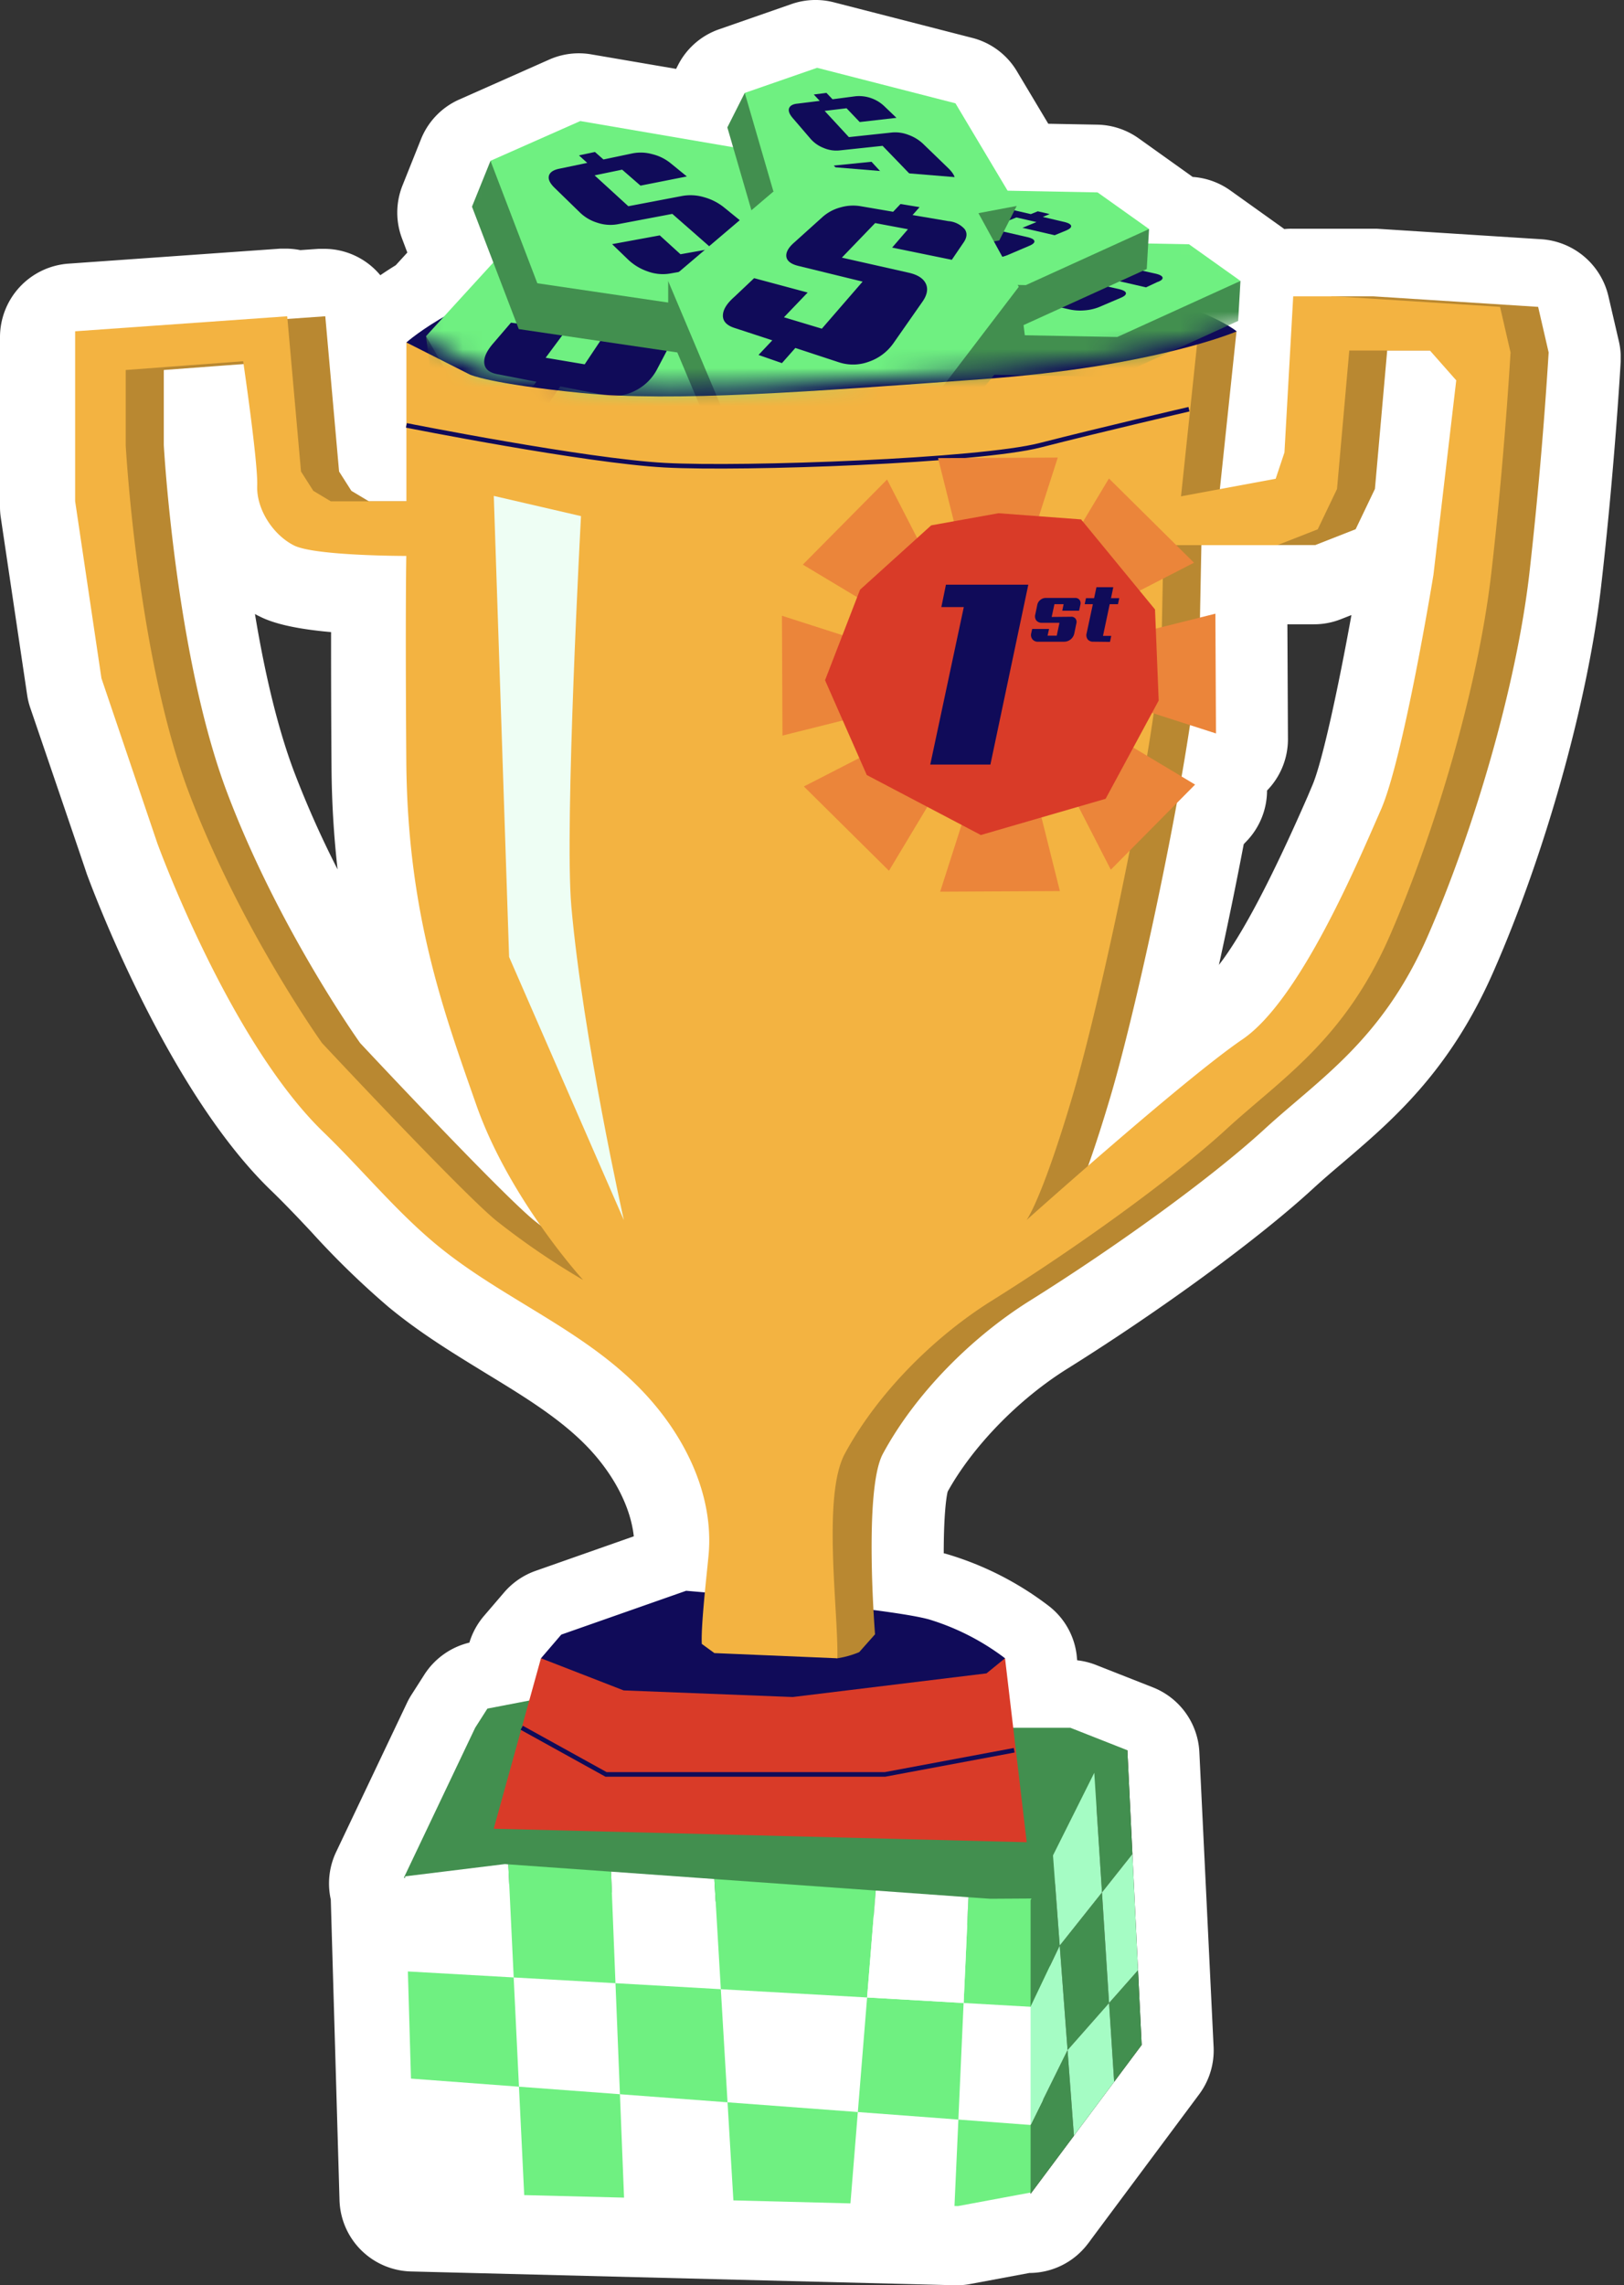 <svg xmlns="http://www.w3.org/2000/svg" width="86" height="121" fill="none"><rect width="100%" height="100%" fill="#333333" stroke="none"/><g clip-path="url(#a)"><path fill="#fff" d="m50.557 120.998-28.788-.73a3.887 3.887 0 0 1-3.79-3.775l-.462-15.918a3.89 3.89 0 0 1 .282-2.516l3.778-7.948c.072-.146.154-.287.243-.423l.647-1.014a3.917 3.917 0 0 1 2.39-1.702 3.92 3.92 0 0 1 .77-1.41L26.7 84.31a3.904 3.904 0 0 1 1.665-1.138l5.198-1.828c-.17-1.58-1.089-3.34-2.524-4.806-1.434-1.466-3.313-2.611-5.3-3.822-1.701-1.043-3.479-2.12-5.161-3.511a44.797 44.797 0 0 1-4.077-3.963c-.73-.78-1.425-1.51-2.125-2.188-5.602-5.38-9.606-16.318-9.779-16.78 0 0 0-.027-2.995-8.799a3.832 3.832 0 0 1-.165-.683L.044 27.417A3.767 3.767 0 0 1 0 26.846V17.85a3.904 3.904 0 0 1 3.618-3.89l11.232-.795h.277c.26 0 .52.027.776.078l.972-.068h.28a3.869 3.869 0 0 1 2.985 1.398c.26-.178.533-.355.817-.53l.613-.671-.275-.73a3.87 3.87 0 0 1 .03-2.849l.972-2.431a3.868 3.868 0 0 1 2.03-2.096l4.755-2.11a3.858 3.858 0 0 1 2.232-.277l4.49.768.088-.173a3.863 3.863 0 0 1 2.188-1.923L41.912.216a3.87 3.87 0 0 1 2.251-.092l7.323 1.882a3.863 3.863 0 0 1 2.37 1.775l1.656 2.771 2.607.049a3.89 3.89 0 0 1 2.188.73l2.723 1.944c.044.03.085.06.126.093a3.89 3.89 0 0 1 1.991.712l2.723 1.945.141.104c.131-.013.263-.02.394-.019h4.488l8.728.557a3.915 3.915 0 0 1 3.55 3l.56 2.414c.082.36.113.729.092 1.097-.013.243-.336 5.815-1.041 11.913-.698 6.041-2.917 14.02-5.684 20.327-2.315 5.295-5.332 7.873-7.994 10.146-.555.469-1.075.916-1.57 1.37-2.892 2.658-8 6.4-13.01 9.534-2.582 1.612-5.004 4.101-6.339 6.508-.085.336-.209 1.35-.209 3.265l.202.054a16.64 16.64 0 0 1 5.405 2.771 3.863 3.863 0 0 1 1.434 2.582l.025.26c.339.038.671.12.99.244l3.021 1.19a3.89 3.89 0 0 1 2.46 3.431l.754 15.606a3.889 3.889 0 0 1-.768 2.514l-5.728 7.69c-.06.088-.124.173-.192.256a3.886 3.886 0 0 1-3.066 1.509l-3.143.586a3.87 3.87 0 0 1-.713.066l-.1-.002Zm15.305-76.3a223.383 223.383 0 0 1-1.313 6.39c1.216-1.559 2.784-4.54 4.69-8.899l.243-.574c.537-1.215 1.41-5.317 2.084-9.049l-.567.222a3.863 3.863 0 0 1-1.417.267h-1.408l.03 6.063a3.89 3.89 0 0 1-1.107 2.738 3.89 3.89 0 0 1-1.128 2.728l-.107.114ZM13.501 32.51c.561 3.39 1.259 6.2 2.08 8.369a52.667 52.667 0 0 0 2.296 5.154c-.203-1.8-.31-3.61-.321-5.422a867.43 867.43 0 0 1-.024-7.143c-1.739-.153-2.979-.423-3.766-.821a3.366 3.366 0 0 1-.265-.137Z"/><path fill="#241408" d="M54.576 116.155v-15.543l3.722-7.447 1.403-.494.756 15.604-5.88 7.88Z"/><path fill="#428F4F" d="m59.701 92.671-3.022 5.565-2.105 3.995-9.876-.97-16.404-1.403-6.91-.433 3.779-7.945.647-1.014 3.172-.61 22.193 1.624h5.504l3.022 1.191Z"/><path fill="#D93B28" d="m26.145 96.826 28.225.715-1.148-9.742-10.187.447-9.114-.447h-5.274l-2.502 9.027Z"/><path stroke="#100B59" stroke-miterlimit="10" stroke-width=".243" d="m53.708 92.671-6.844 1.28h-14.77l-4.466-2.471"/><path fill="#100B59" d="M53.222 87.801a12.817 12.817 0 0 0-4.021-2.056c-2.235-.625-12.867-1.517-12.867-1.517l-6.612 2.321-1.073 1.252 4.377 1.702 8.954.35 10.26-1.252.982-.8Z"/><path fill="#fff" d="m27.203 104.701.28 5.784 5.346.399-.236-5.879-5.39-.304Zm10.625-5.211-.64-.045-4.83-.346.235 5.906 5.58.318-.345-5.832Zm.345 5.833.355 5.989 6.9.515.49-6.066-7.745-.438Zm-11.257-6.61-.172-.015-5.29.65.145 5.034 5.604.319-.287-5.988Zm23.836 13.513 4.403.33.333-6.25-4.459-.253-.277 6.173Zm-5.324-.399-.392 4.836 5.51.138.206-4.575-5.324-.399Zm-23.664-1.77.175 6.02 5.82.148-.277-5.74-5.718-.428Zm11.066.827.218 5.475 5.789.146-.31-5.193-5.698-.428Z"/><path fill="#6FF081" d="m37.827 99.491.01.156.335 5.676 7.746.438.285-3.518.172-2.142-8.548-.61Zm-10.345 10.994.278 5.74 5.287.134-.218-5.475-5.347-.399Zm-.279-5.784-5.604-.318.165 5.674 5.718.428-.28-5.784Zm11.324 6.611.31 5.193 6.199.158.391-4.836-6.9-.515Zm16.117 4.765.484-3.022.026-.499-4.402-.33-.207 4.575.185.005 3.914-.729Zm-22.051-11.072-.236-5.905-5.441-.387.287 5.988 5.39.304Zm19.839-4.471-1.15-.08-.148 3.318-.105 2.281 4.46.253.06-1.165.245-4.627-3.362.02Z"/><path fill="#6FF081" d="m32.593 105.005.236 5.879 5.698.428-.355-5.989-5.58-.318Zm13.325.756-.491 6.066 5.324.399.277-6.173-5.11-.292Z"/><path fill="#fff" d="m46.376 100.101-.173 2.142-.284 3.518 5.11.292.105-2.281.148-3.318-4.906-.353Z"/><path fill="#428F4F" d="m55.763 98.239-1.187 2.373v5.64l1.542-3.238-.355-4.775Zm4.503 6.078-1.535 1.738.27 4.172 1.457-1.952-.192-3.958Zm-5.69 8.196v3.642l2.295-3.073-.338-4.535-1.957 3.966Z"/><path fill="#428F4F" d="m56.117 103.014.416 5.533 2.198-2.492-.375-5.857-2.239 2.816Zm3.805-5.801-.22-4.542-1.404.494-.35.7.134 2.074.275 4.259 1.612-2.032-.047-.953Z"/><path fill="#A5FCC4" d="m58.082 95.939-.134-2.074-.736 1.473-1.45 2.9.356 4.776 2.239-2.816-.275-4.26Zm-1.964 7.075-1.542 3.238v6.26l1.957-3.965-.415-5.533Zm.415 5.533.338 4.534 2.13-2.854-.27-4.172-2.198 2.492Z"/><path fill="#A5FCC4" d="m58.356 100.199.375 5.856 1.534-1.738-.297-6.151-1.612 2.033Z"/><path fill="#B98831" d="M44.343 87.802c.397-.06.784-.17 1.155-.324l.84-.946s-.612-7.643.414-9.554c1.72-3.192 4.717-6.19 7.78-8.106 4.454-2.784 9.56-6.45 12.44-9.095 2.882-2.645 6.22-4.69 8.634-10.211 2.414-5.522 4.688-13.18 5.383-19.207a232.144 232.144 0 0 0 1.021-11.697l-.557-2.414-8.725-.557H70.5l-.465 8.266-.464 1.393-5.013.93.921-8.729-29.605-2.611-10.583 2.32-1.753.872v8.412h-4.002l-.929-.556-.651-1.022-.73-8.22-11.242.793v8.995l1.393 9.378 2.967 8.733s3.807 10.488 8.82 15.316c2.01 1.946 3.83 4.177 5.979 5.952 3.403 2.813 7.646 4.42 10.767 7.61 2.298 2.349 3.932 5.558 3.628 8.828-.088.93-.413 3.756-.358 4.69l5.162.76Zm-16.08-23.2c-1.904-1.577-9.19-9.374-9.19-9.374s-4.318-6.034-7.05-13.275c-2.734-7.24-3.349-18.382-3.349-18.382v-3.98l6.22-.465s.79 5.35.743 6.592c-.046 1.242.837 2.599 1.945 3.16 1.109.562 5.952.557 5.952.557s-.058 2.832 0 10.86c.058 8.028 1.945 13.182 3.703 18.196 1.758 5.013 5.662 9.282 5.662 9.282a39.778 39.778 0 0 1-4.636-3.17Zm49.663-34.16s-1.578 9.7-2.784 12.438c-1.206 2.737-4.272 10.072-7.335 12.156-3.064 2.083-11.427 9.562-11.427 9.562s.788-1.021 2.414-6.499c1.627-5.477 4.641-19.773 4.734-24.507l.092-4.733h6.035l2.134-.837 1.021-2.134.65-7.333h4.271l1.393 1.578-1.198 10.309Z"/><path fill="#F3B341" d="M44.343 87.802c.061-2.432-.81-8.59.392-10.824 1.719-3.192 4.716-6.19 7.78-8.106 4.456-2.784 9.562-6.45 12.44-9.095 2.879-2.645 6.22-4.69 8.634-10.211 2.414-5.522 4.687-13.18 5.382-19.207.696-6.027 1.021-11.697 1.021-11.697l-.556-2.414-8.726-.557h-2.227l-.464 8.266-.465 1.393-5.013.93.922-8.729-29.606-2.611-10.583 2.32-1.753.872v8.412H17.52l-.928-.556-.652-1.022-.73-8.22-11.231.795v8.996l1.393 9.377 2.958 8.73s3.805 10.49 8.819 15.318c2.01 1.944 3.829 4.176 5.978 5.951 3.404 2.813 7.646 4.42 10.768 7.61 2.297 2.349 3.931 5.558 3.627 8.828-.087.93-.413 3.756-.357 4.69l.666.486 6.513.275Zm-18.098-23.2c-1.904-1.577-9.19-9.374-9.19-9.374S12.737 49.194 10 41.958c-2.738-7.235-3.343-18.387-3.343-18.387v-3.98l6.219-.465s.79 5.35.744 6.592c-.046 1.242.836 2.599 1.945 3.16 1.108.562 5.951.557 5.951.557s-.058 2.832 0 10.86c.059 8.028 1.945 13.182 3.703 18.196 1.758 5.013 5.663 9.282 5.663 9.282a39.77 39.77 0 0 1-4.637-3.17Zm49.663-34.16s-1.578 9.7-2.784 12.438c-1.206 2.737-4.271 10.072-7.335 12.156-3.063 2.083-11.427 9.562-11.427 9.562s.788-1.021 2.415-6.499c1.626-5.477 4.64-19.768 4.743-24.502l.092-4.733h6.035l2.134-.837 1.021-2.134.65-7.333h4.271l1.393 1.578-1.208 10.303Z"/><path fill="#100B59" d="M21.52 18.132s3.185-2.837 8.777-3.746c5.592-.91 18.295-1.515 25.793 0 7.498 1.514 9.402 3.16 9.402 3.16s-4.333 1.87-13.481 2.531c-9.15.661-16.324 1.216-21.215.73-4.892-.487-5.91-.973-5.91-.973l-3.366-1.702Z"/><path stroke="#100B59" stroke-miterlimit="10" stroke-width=".243" d="M21.52 22.523s9.47 1.882 13.683 2.108c4.214.226 16.635-.226 19.873-1.055 3.239-.83 7.887-1.909 7.887-1.909"/><path fill="#EEFEF4" d="m26.148 26.257 4.619 1.07s-.888 16.447-.51 20.68c.62 6.963 2.78 16.596 2.78 16.596L26.96 50.669l-.811-24.412Z"/><mask id="b" width="47" height="19" x="21" y="2" maskUnits="userSpaceOnUse" style="mask-type:luminance"><path fill="#fff" d="M21.91 17.66s1.094-11.628 6.686-12.537c5.592-.91 16.022-3.978 20.665-1.66C74.219 15.904 65.86 17.076 65.86 17.076s-4.32 1.877-13.468 2.545c-9.15.67-16.324 1.216-21.215.73-4.892-.486-5.91-.973-5.91-.973L21.91 17.66Z"/></mask><g mask="url(#b)"><path fill="#428F4F" d="M41.013 15.779 22.56 17.802l.33 2.613 4.372 7.552 9.207-1.165 5.205-8.45-.661-2.573Z"/><path fill="#6FF081" d="m37.147 10.432-8.181.358-6.406 7.01 4.37 7.552 9.208-1.165 4.875-8.41-3.866-5.346Z"/><path fill="#100B59" d="M36.877 12.796a1.3 1.3 0 0 1 .911.308c.178.19.185.44.013.752l-.487.936-3.206-.243.71-1.07-1.785-.105-1.52 2.035 3.604.345c.474.047.8.195.972.453.173.257.16.595-.06 1.001l-1.243 2.364a2.63 2.63 0 0 1-1.17 1.125 2.431 2.431 0 0 1-1.57.226l-2.378-.462-.603.885-1.286-.274.625-.859-2.079-.403c-.43-.083-.654-.282-.68-.591-.027-.309.136-.65.486-1.053l.928-1.082 2.918.4-1.082 1.458 2.067.348 1.83-2.743-3.484-.399c-.398-.043-.627-.182-.693-.41-.065-.23.049-.487.324-.803l1.317-1.53a2.36 2.36 0 0 1 .866-.621c.332-.144.692-.21 1.053-.195l1.74.078.334-.46 1.023.04-.316.466 1.92.083Z"/><path fill="#428F4F" d="m65.568 16.992-6.523 2.968-7.165-.133-2.723-1.943.12-2.115 16.413-.895-.122 2.118Z"/><path fill="#6FF081" d="m65.69 14.874-6.523 2.969-7.165-.134-2.726-1.94L55.8 12.8l7.165.134 2.726 1.94Z"/><path fill="#100B59" d="M61.174 14.485c.243.056.37.124.389.21.02.084-.07.17-.282.242l-.593.278-1.702-.392.73-.311-1.066-.243-1.432.576 2.011.455c.243.056.377.126.394.214.017.087-.078.175-.297.265l-1.14.486c-.244.094-.5.151-.761.168a2.628 2.628 0 0 1-.793-.051l-1.16-.263-.393.16-.664-.15.399-.16-1.177-.268c-.243-.059-.386-.131-.396-.221-.01-.09.095-.178.323-.27l.642-.258 1.753.401-.785.319 1.099.243 1.458-.596-2.008-.46c-.243-.058-.38-.128-.396-.216-.017-.087.09-.175.314-.262l1.157-.453c.24-.089.49-.14.746-.153.258-.019.517 0 .768.056l1.114.258.367-.148.63.145-.365.149 1.116.25Z"/><path fill="#428F4F" d="m60.727 14.245-6.523 2.968-7.165-.134-2.726-1.94.122-2.117 16.413-.895-.121 2.118Z"/><path fill="#6FF081" d="m60.849 12.127-6.523 2.969-7.165-.134-2.726-1.94 6.523-2.969 7.165.134 2.726 1.94Z"/><path fill="#100B59" d="M56.332 11.745c.243.056.367.127.389.21.022.082-.07.17-.282.257l-.591.243-1.702-.394.742-.304-1.065-.243-1.432.577 1.99.457c.244.056.375.126.395.213.02.088-.078.178-.297.266l-1.14.486c-.244.094-.5.15-.761.168a2.654 2.654 0 0 1-.795-.051l-1.157-.263-.394.16-.664-.148.399-.163-1.165-.262c-.243-.059-.386-.132-.396-.222-.01-.09.095-.177.323-.27l.642-.257 1.753.4-.785.32 1.099.242 1.458-.595-2.008-.46c-.243-.056-.38-.129-.396-.216-.017-.088.09-.175.314-.263l1.154-.457c.24-.089.492-.14.747-.153.257-.018.516.001.768.056l1.114.258.367-.149.63.146-.365.151 1.11.26Z"/><path fill="#428F4F" d="M44.992 14.643 25.976 8.514l-.982 2.429 2.478 6.482 9.934 1.463 6.605-1.818.983-2.427Z"/><path fill="#6FF081" d="m40.28 8.045-9.55-1.636-4.755 2.105 2.48 6.484 9.931 1.464 6.606-1.819-4.712-6.598Z"/><path fill="#100B59" d="M33.483 8.123c.35-.07.712-.057 1.055.039.361.086.698.253.985.488l.85.693-2.455.486-.972-.846-1.459.302 1.787 1.634 2.86-.545a2.499 2.499 0 0 1 1.15.068c.403.11.779.306 1.1.574l1.795 1.459c.35.291.515.55.486.77-.03.222-.231.37-.618.436l-1.799.318.603.532-1.033.175-.586-.532-1.76.311c-.395.064-.8.024-1.174-.114a2.833 2.833 0 0 1-1.053-.642l-.83-.802 2.524-.464 1.097.999 1.665-.297-2.098-1.84-2.888.547a2.173 2.173 0 0 1-1.087-.08 2.275 2.275 0 0 1-.94-.562l-1.335-1.3c-.244-.244-.334-.448-.283-.628.052-.18.229-.302.54-.367l1.488-.311-.438-.397.846-.18.45.397 1.527-.321Z"/><path fill="#428F4F" d="M53.84 10.907 39.438 4.92l-.921 1.826 1.512 5.203 7.634 1.772 5.256-.992.92-1.823Z"/><path fill="#6FF081" d="m50.596 5.47-7.325-1.88-3.831 1.33 1.512 5.203 7.631 1.772 5.257-.99-3.244-5.436Z"/><path fill="#100B59" d="M45.304 5.096a1.945 1.945 0 0 1 1.549.55l.62.593-1.946.223-.697-.73-1.16.14 1.283 1.388 2.269-.243c.302-.03.607.014.89.126.308.11.587.287.819.518l1.303 1.26c.243.242.365.461.33.631-.033.17-.201.273-.507.3l-1.43.126.435.454-.812.069-.423-.45-1.388.121a1.812 1.812 0 0 1-.907-.163 2.19 2.19 0 0 1-.778-.566l-.598-.676 1.994-.202.787.849 1.316-.124-1.515-1.568-2.283.243a1.702 1.702 0 0 1-.839-.131 1.772 1.772 0 0 1-.695-.487l-.953-1.11c-.17-.203-.231-.37-.18-.507.051-.136.197-.22.445-.243l1.177-.146-.316-.337.67-.086.324.338 1.216-.16Z"/><path fill="#428F4F" d="m53.949 15.188-18.565-.306v2.633l3.391 8.037h9.28l6.224-7.731-.33-2.633Z"/><path fill="#6FF081" d="m50.78 9.397-8.158-.671-7.238 6.155 3.391 8.038h9.28l5.894-7.731-3.168-5.791Z"/><path fill="#100B59" d="M50.22 11.709c.33.023.64.174.862.42.153.212.13.46-.08.747l-.598.88-3.16-.647.838-.972-1.738-.326-1.763 1.83 3.53.796c.467.104.77.291.91.569.138.277.085.612-.185.987l-1.53 2.188a2.63 2.63 0 0 1-1.3.972 2.403 2.403 0 0 1-1.588.027l-2.3-.756-.71.802-1.24-.432.73-.774-2.016-.661c-.413-.136-.612-.362-.6-.671.012-.309.216-.627.608-.972l1.045-.988 2.835.761-1.255 1.31 2.006.604 2.159-2.492-3.404-.832c-.389-.095-.6-.26-.634-.486-.034-.226.107-.486.42-.756l1.5-1.352c.273-.24.599-.414.951-.505a2.378 2.378 0 0 1 1.067-.061l1.717.294.389-.411 1.011.165-.372.42 1.894.322Z"/></g><path fill="#EB853A" d="m54.812 41.92 1.315 5.26-6.34.032 1.691-5.276 3.334-.017Zm-4.946-.465-2.79 4.649-4.506-4.462 4.928-2.53 2.368 2.343Zm-3.167-3.825-5.262 1.316-.029-6.343 5.273 1.694.018 3.334Zm.467-4.945-4.651-2.79 4.461-4.506 2.533 4.928-2.343 2.368Zm3.824-3.167-1.315-5.262 6.34-.029-1.694 5.274-3.33.017Zm4.945.464 2.79-4.648 4.504 4.46-4.925 2.534-2.369-2.346Zm3.165 3.827 5.262-1.316.031 6.341-5.275-1.695-.017-3.33Zm-.463 4.945 4.65 2.788-4.463 4.506-2.531-4.928 2.344-2.366Z"/><path fill="#D93B28" d="m45.544 31.224-1.853 4.792 2.21 5.02 6.04 3.176 6.608-1.918 2.81-5.203-.194-4.821-3.915-4.768-4.373-.328-3.565.642-3.768 3.408Z"/><path fill="#100B59" d="M52.447 40.483h-3.185l1.777-8.34H49.85l.243-1.186h4.362l-2.008 9.526Zm4.263-7.827a.277.277 0 0 1 .244.1.294.294 0 0 1 .044.26l-.105.508a.552.552 0 0 1-.55.453H54.98a.364.364 0 0 1-.304-.124.37.37 0 0 1-.066-.329l.049-.223h.895l-.08.357h.486l.145-.683h-.923a.365.365 0 0 1-.304-.124.375.375 0 0 1-.051-.33l.104-.5a.438.438 0 0 1 .166-.26.434.434 0 0 1 .284-.101h1.544a.282.282 0 0 1 .243.102.308.308 0 0 1 .044.26l-.068.313h-.89l.07-.345h-.486l-.146.676 1.019-.01Zm1.192 1.32a.364.364 0 0 1-.303-.123.375.375 0 0 1-.054-.329l.328-1.534h-.433l.069-.32h.43l.124-.58h.892l-.121.58h.437l-.068.32h-.438l-.355 1.678h.436l-.066.318-.878-.01Z"/></g><defs><clipPath id="a"><path fill="#fff" d="M0 0h85.825v121H0z"/></clipPath></defs></svg>